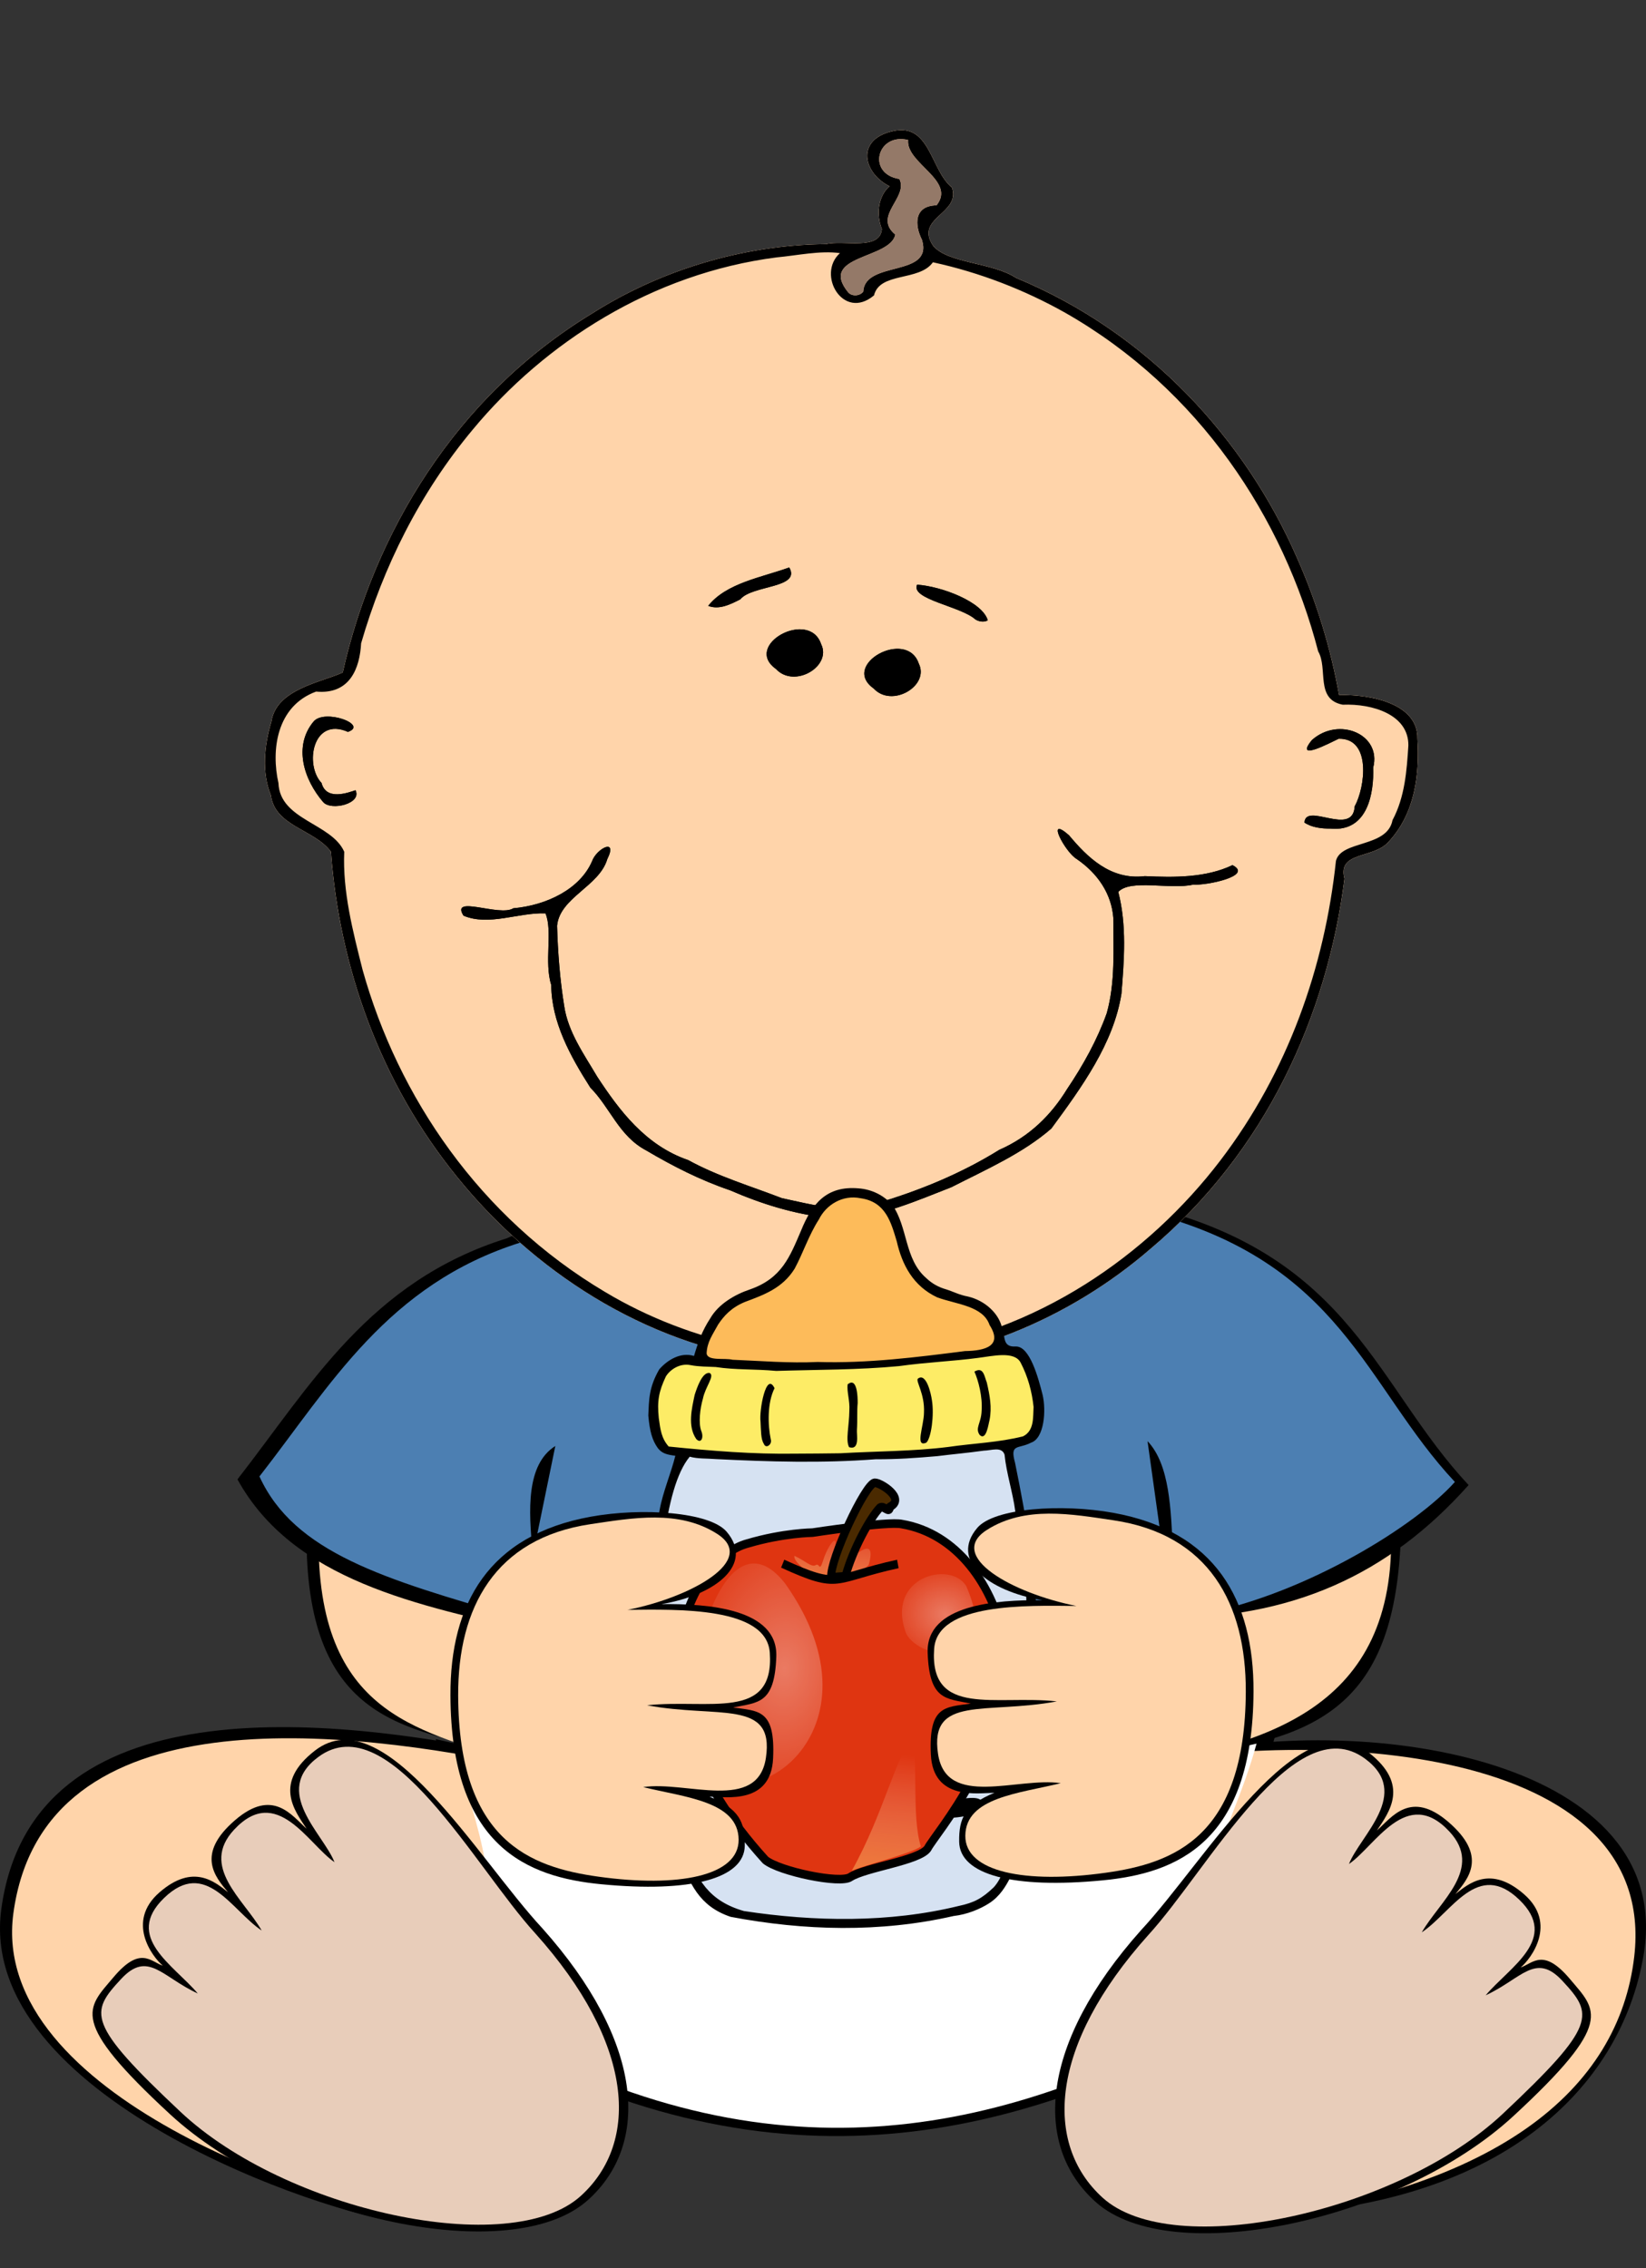 <?xml version="1.0"?><svg width="552.726" height="761.765" xmlns="http://www.w3.org/2000/svg" xmlns:xlink="http://www.w3.org/1999/xlink">
 <rect width="100%" height="100%" fill="#333333" stroke="none"/>
 <title>baby with apple juice</title>
 <defs>
  <linearGradient y2="0.511" x2="0.5" y1="0.025" x1="0.511" id="linearGradient4579" xlink:href="#linearGradient4573"/>
  <linearGradient id="linearGradient4573">
   <stop id="stop4575" offset="0" stop-color="#d19b75"/>
   <stop id="stop4577" offset="1" stop-opacity="0" stop-color="#e8cdba"/>
  </linearGradient>
  <symbol width="400pt" id="svg_21" height="400pt" xmlns:xlink="http://www.w3.org/1999/xlink">
   <defs>
    <linearGradient id="svg_16">
     <stop stop-color="#ffffff" stop-opacity="0" offset="0" id="svg_20"/>
     <stop stop-color="#ffa617" stop-opacity="0.733" offset="1" id="svg_19"/>
    </linearGradient>
    <linearGradient id="svg_15">
     <stop stop-color="#ffffff" stop-opacity="0.342" offset="0" id="svg_18"/>
     <stop stop-color="#ffffff" stop-opacity="0" offset="1" id="svg_17"/>
    </linearGradient>
    <radialGradient xlink:href="#svg_15" r="0.5" id="svg_10" fy="0.5" fx="0.5" cy="0.5" cx="0.5"/>
    <linearGradient y2="1.485" y1="0.095" xlink:href="#svg_16" x2="0.83" x1="0.848" spreadMethod="pad" id="svg_8"/>
    <linearGradient y2="1.547" y1="-0.148" xlink:href="#svg_16" x2="0.515" x1="0.551" id="svg_6"/>
    <radialGradient xlink:href="#svg_15" r="0.5" id="svg_12" fy="0.5" fx="0.5" cy="0.5" cx="0.5"/>
    <linearGradient y2="0.5" y1="0.5" xlink:href="#svg_15" x2="1" x1="0" id="svg_14"/>
   </defs>
   <g id="svg_2">
    <path fill="#df3511" fill-rule="evenodd" stroke="#000000" stroke-width="10" stroke-linejoin="round" id="svg_13" d="m198.452,81.882c0,0 93.522,-19.121 110.903,-16.627c69.521,6.651 120.007,63.181 139.87,133.845c16.553,117.218 -73.694,223.665 -81.108,240.255c-9.475,14.97 -76.142,26.603 -94.35,39.073c-11.587,9.145 -89.436,-1.22 -107.592,-13.301c-198.632,-177.905 -118.351,-344.172 -48.003,-365.787c43.865,-14.964 80.28,-17.458 80.28,-17.458z"/>
    <path fill="url(#svg_12)" fill-rule="evenodd" stroke-width="1pt" id="svg_11" d="m168.725,143.365c-86.838,-91.208 -132.678,134.862 -90.315,211.799c57.107,75.651 233.876,-46.877 90.315,-211.799z"/>
    <path fill="url(#svg_10)" fill-rule="evenodd" stroke-width="1pt" id="svg_9" d="m394.908,132.139c-22.026,-28.714 -102.038,-4.163 -71.313,59.515c19.07,31.214 125.417,38.325 71.313,-59.515z"/>
    <path fill="url(#svg_8)" fill-rule="evenodd" stroke-width="1pt" id="svg_7" d="m274.999,470.934c35.588,-69.001 47.175,-142.158 63.728,-152.134c10.759,6.651 5.793,84.796 20.691,118.881c-12.415,9.145 -63.728,24.109 -84.419,33.253z"/>
    <path fill="url(#svg_6)" fill-rule="evenodd" stroke-width="1pt" id="svg_5" d="m196.796,128.437c0,0 -20.691,-11.639 -19.036,-18.289c14.07,4.988 22.346,12.47 27.312,9.145c4.966,-3.325 4.966,9.145 9.104,-6.651c4.138,-15.795 15.725,-33.253 14.07,-15.795c-1.655,20.783 6.621,24.94 24.001,9.145c17.38,-15.795 24.001,-11.639 19.036,9.145c-24.829,27.434 -80.28,19.121 -74.487,13.301z"/>
    <path fill="none" fill-opacity="0.75" fill-rule="evenodd" stroke="#000000" stroke-width="10" stroke-linejoin="round" id="svg_4" d="m163.691,120.124c75.315,26.603 62.9,13.301 144.008,-8.313"/>
    <path fill="#4a2a00" fill-rule="evenodd" stroke="#000000" stroke-width="10" stroke-linejoin="round" id="svg_3" d="m225.444,132.321c-3.311,-19.952 35.071,-111.238 46.658,-112.9c7.449,-0.831 40.55,16.108 21.105,26.714c0,8.839 -7.449,-1.663 -12.414,1.663c-11.587,12.47 -30.944,51.438 -37.565,82.197l-17.784,2.326z"/>
   </g>
  </symbol>
  <symbol id="svg_32" height="180" width="90">

   <g id="svg_24">
    <g id="svg_25">
     <path fill="#f4f8fc" stroke-width="2.5" stroke-linecap="round" stroke-linejoin="round" stroke-miterlimit="4" stroke-dashoffset="0" d="m23.094,90.688c-0.729,0.256 -1.236,0.891 -1.594,1.719c-0.357,0.828 -0.605,1.896 -0.75,3.188c-0.283,2.519 -0.171,7.633 0.156,13.219c0.327,5.586 0.904,11.567 1.562,15.719c0.699,4.406 1.632,9.188 2.562,13.25c0.93,4.062 1.821,7.365 2.531,9.031c0.13,0.305 0.26,0.595 0.375,0.812c0.057,0.109 0.096,0.191 0.156,0.281c0.03,0.045 0.067,0.095 0.125,0.156c0.058,0.061 0.103,0.25 0.531,0.25c0.218,0 0.435,-0.143 0.531,-0.25c0.096,-0.107 0.133,-0.186 0.156,-0.25c0.047,-0.129 0.055,-0.196 0.062,-0.281c0.016,-0.17 0.01,-0.366 0,-0.594c-0.02,-0.455 -0.096,-1.087 -0.188,-1.875c-0.183,-1.576 -0.508,-3.788 -0.938,-6.375c-2.361,-14.213 -2.759,-18.404 -2.594,-25.938c0.064,-2.942 0.23,-7.159 0.375,-9.344c0.149,-2.24 0.207,-5.529 0.156,-7.375c-0.039,-1.431 -0.073,-2.258 -0.156,-2.875c-0.083,-0.617 -0.282,-1.073 -0.531,-1.406c-0.36,-0.482 -0.675,-0.849 -1.125,-1.062c-0.45,-0.214 -0.963,-0.156 -1.406,0z" id="svg_30"/>
     <path fill="#fdbb5a" stroke-width="2.5" stroke-linecap="round" stroke-linejoin="round" stroke-miterlimit="4" stroke-dashoffset="0" d="m46.656,2.531c-1.68,-0.014 -2.424,0.16 -3.562,0.719c-1.509,0.741 -2.772,1.938 -4.031,3.906c-1.259,1.968 -2.553,4.718 -4.188,8.75c-1.763,4.347 -2.475,5.575 -4.25,7.281c-1.424,1.369 -2.724,2.159 -5.562,3.438c-5.365,2.416 -7.264,4.282 -9.562,9.281c-0.812,1.765 -1.261,3.117 -1.281,4.281c-0.01,0.582 0.105,1.155 0.438,1.625c0.333,0.47 0.888,0.771 1.438,0.875c0.298,0.056 0.701,0.067 1.375,0.125c0.674,0.058 1.532,0.144 2.562,0.219c2.062,0.149 4.706,0.314 7.375,0.469c1.879,0.109 7.462,0.136 12.562,0.094c10.616,-0.089 13.522,-0.302 26.438,-2c2.266,-0.298 4.92,-0.637 5.906,-0.75c1.705,-0.195 3.039,-0.581 4,-1.312c0.961,-0.731 1.443,-1.916 1.281,-3.125c-0.057,-0.424 -0.208,-0.816 -0.406,-1.344c-0.198,-0.528 -0.454,-1.14 -0.719,-1.688c-0.731,-1.509 -1.478,-2.627 -2.781,-3.5c-1.303,-0.873 -3.059,-1.512 -5.906,-2.438c-3.267,-1.062 -4.012,-1.475 -5.719,-3.031c-2.321,-2.116 -3.938,-5.111 -5.281,-10.188c-1.037,-3.919 -1.416,-5.081 -2.219,-6.688c-1.62,-3.24 -4.334,-4.971 -7.906,-5z" id="svg_29"/>
     <path fill="#fdec66" stroke-width="2.5" stroke-linecap="round" stroke-linejoin="round" stroke-miterlimit="4" stroke-dashoffset="0" d="m78.562,40.188c-1.156,0.031 -2.543,0.189 -4.312,0.438c-2.312,0.325 -6.676,0.881 -9.656,1.188c-3.008,0.309 -5.99,0.612 -6.875,0.75c-2.505,0.389 -10.323,0.883 -18.625,1.125c-8.486,0.248 -14.622,0.125 -20.312,-0.438c-2.581,-0.255 -4.574,-0.449 -6,-0.562c-1.426,-0.114 -2.233,-0.154 -2.781,-0.125c-1.593,0.083 -3.062,1.052 -4.094,2.406c-1.202,1.577 -2.04,4.39 -2.281,6.844c-0.163,1.662 -0.079,3.66 0.156,5.531c0.235,1.871 0.574,3.585 1.156,4.781c0.172,0.354 0.321,0.673 0.594,1.031c0.272,0.359 0.721,0.672 1.188,0.844c0.933,0.343 2.019,0.415 4.344,0.656c7.538,0.782 10.283,0.949 16.25,1.094c14.315,0.348 31.323,-0.341 42.031,-1.75c5.858,-0.771 9.296,-1.272 11.469,-1.719c2.172,-0.447 3.244,-0.898 3.938,-1.688c0.57,-0.649 0.975,-1.471 1.188,-2.438c0.213,-0.967 0.277,-2.093 0.281,-3.656c0.008,-2.96 -0.399,-5.291 -1.406,-8.375c-0.671,-2.054 -1.123,-3.5 -2.094,-4.562c-0.971,-1.063 -2.416,-1.421 -4.156,-1.375zm-3.75,15.594c-0.007,0.083 0.008,0.168 0,0.25c-0.014,0.155 -0.046,0.256 -0.062,0.406c0.034,-0.215 0.036,-0.439 0.062,-0.656z" id="svg_28"/>
     <path fill="#d6e2f2" stroke-width="2.5" stroke-linecap="round" stroke-linejoin="round" stroke-miterlimit="4" stroke-dashoffset="0" d="m76.375,63.062c-0.828,0.062 -1.818,0.221 -3.156,0.406c-9.01,1.244 -11.921,1.526 -18.469,1.781c-2.833,0.111 -7.031,0.323 -9.375,0.469c-6.498,0.405 -26.906,-0.042 -32.156,-0.688c-0.505,-0.062 -0.913,-0.119 -1.312,-0.125c-0.4,-0.006 -0.859,0.078 -1.25,0.344c-0.782,0.531 -0.974,1.218 -1.562,2.438c-2.232,4.621 -3.54,11.032 -4.594,21.75c-0.329,3.349 -0.397,6.115 -0.375,15.594c0.048,20.682 0.894,32.155 3.438,45.594c1.479,7.811 2.956,13.136 5.062,16.969c2.107,3.833 4.909,6.119 8.656,7.656c1.345,0.552 3.894,0.981 7.156,1.406c3.262,0.425 7.147,0.775 10.719,0.938c9.763,0.443 18.934,-0.32 27.594,-2.344c5.637,-1.317 7.975,-2.476 10.312,-5.094c1.435,-1.608 2.34,-3.72 3.438,-7.719c1.497,-5.452 1.997,-8.833 2.688,-17.875c0.191,-2.505 0.455,-5.315 0.562,-6.125c0.13,-0.979 0.411,-4.045 0.625,-6.969c0.558,-7.609 0.55,-30.533 -0.031,-36.562c-0.675,-7.002 -2.125,-17.208 -3.281,-23.188c-0.353,-1.823 -0.767,-4.172 -0.906,-5.156c-0.105,-0.745 -0.169,-1.34 -0.375,-1.906c-0.206,-0.566 -0.697,-1.136 -1.312,-1.375c-0.621,-0.241 -1.266,-0.281 -2.094,-0.219zm-52.594,27.094c1.304,0 2.38,0.826 2.75,2.156c0.091,0.328 0.194,1.874 0.156,3.844c-0.038,1.97 -0.166,4.476 -0.406,7.219c-0.641,7.31 -0.753,11.111 -0.469,15.562c0.468,7.338 2.158,18.886 4.156,28.25c0.688,3.225 0.997,5.184 0.969,6.219c-0.014,0.517 -0.092,0.775 -0.156,0.875c-0.064,0.1 -0.115,0.128 -0.375,0.219c-0.419,0.146 -0.572,0.141 -0.406,0.156c0.166,0.015 0.175,0.054 -0.125,-0.156c-0.212,-0.148 -0.408,-0.374 -0.719,-1.156c-0.31,-0.783 -0.665,-2.067 -1.156,-4.062c-0.514,-2.086 -1.563,-6.339 -2.344,-9.469c-2.623,-10.524 -3.994,-18.385 -4.781,-27.844c-0.656,-7.874 -0.755,-11.294 -0.469,-14.844c0.233,-2.883 0.647,-4.771 1.188,-5.75c0.541,-0.979 1.026,-1.219 2.188,-1.219zm43.031,14.625c0.989,-0 1.546,0.026 1.812,0.062c-0.062,0.105 -0.175,0.324 -0.562,0.656c-0.763,0.653 -1.652,1.121 -3.938,1.719c-2.285,0.597 -5.893,1.281 -11.844,2.312c-4.143,0.718 -8.002,1.006 -10.75,0.906c-1.088,-0.04 -1.837,-0.169 -2.5,-0.312c0.598,-0.075 1.096,-0.162 2.219,-0.219c6.998,-0.353 10.199,-1 19.406,-3.906c3.842,-1.213 3.85,-1.218 6.156,-1.219zm3.25,23.562c0.588,-0.049 0.749,0.024 1.125,0.219c0.317,0.164 0.392,0.312 0.406,0.344c0.014,0.031 0.036,-0.014 -0.031,0.125c-0.135,0.278 -0.842,0.967 -2.125,1.5c-0.279,0.116 -1.276,0.385 -2.562,0.625c-1.287,0.24 -2.918,0.473 -4.719,0.719c-3.601,0.491 -7.876,0.965 -11.438,1.188c-1.928,0.121 -5.134,0.223 -7.062,0.219c-2.07,-0.005 -3.345,-0.113 -3.875,-0.25c-0.15,-0.039 -0.101,-0.019 -0.125,-0.031c0.007,-0.022 0.013,-0.109 0,-0.094c-0.026,0.032 -0.056,0.01 0.125,-0.031c0.362,-0.083 1.392,-0.09 3.125,0.062c4.897,0.432 9.488,-0.135 17.125,-2.125c2.158,-0.562 5.25,-1.367 6.844,-1.781c1.607,-0.417 2.592,-0.638 3.188,-0.688zm2.75,20.406c0.433,0.081 0.445,0.173 0.438,0.156c-0.008,-0.017 0.071,0.177 -0.156,0.656c-0.233,0.49 -1.158,1.252 -2.188,1.562c-0.254,0.076 -1.117,0.245 -2.219,0.406c-1.102,0.162 -2.501,0.327 -4.031,0.5c-3.06,0.346 -6.658,0.694 -9.594,0.875c-2.404,0.148 -5.187,0.246 -7.562,0.281c-2.009,0.03 -3.389,-0.036 -4.281,-0.094c0.638,-0.046 1.276,-0.095 2.031,-0.125c8.668,-0.341 13.571,-1.096 21.812,-3.375c2.833,-0.784 4.897,-1.003 5.75,-0.844z" id="svg_27"/>
     <path fill="#000000" d="m20.078,176.377c-6.934,-2.616 -8.713,-8.154 -11.136,-14.483c-2.273,-8.273 -3.674,-16.751 -4.635,-25.269c-1.687,-12.756 -1.304,-25.614 -1.453,-38.45c0.023,-6.652 0.848,-13.16 1.924,-19.626c0.718,-4.493 2.415,-8.748 3.402,-13.162c-1.79,-0.265 -2.878,-0.54 -3.781,-1.86c-1.184,-1.861 -1.733,-3.947 -2.039,-7.807c0.149,-3.81 0.103,-6.765 2.355,-11.137c1.736,-2.23 4.59,-4.228 7.487,-3.225c0.878,-3.316 1.767,-6.119 3.51,-9.076c1.75,-3.404 5.288,-5.726 8.525,-6.936c6.876,-2.677 8.589,-7.832 11.022,-14.166c2.321,-6.404 5.426,-10.841 12.372,-10.172c2.886,0.236 5.416,1.668 7.267,3.966c3.407,5.36 2.583,13.042 7.318,17.631c1.29,1.364 2.651,2.195 4.329,2.732c1.585,0.558 2.733,1.306 4.662,1.714c3.697,0.966 6.539,4.046 7.265,7.201c0.931,2.056 -0.106,5.041 3.02,4.826c3.058,-0.139 4.884,7.662 5.783,11.582c0.819,3.846 0.36,10.518 -2.468,11.564c-2.787,1.625 -4.621,0.139 -3.459,4.838c2.602,14.286 4.866,28.639 4.787,43.207c0.122,6.118 -0.284,12.298 -0.482,18.369c0.03,3.96 -0.884,8.275 -0.919,12.413c-1.013,7.118 -0.861,14.506 -3.007,21.378c-0.438,1.402 -0.617,2.761 -1.308,4.274c-1.032,2.294 -2.339,4.75 -4.642,6.403c-1.907,1.38 -4.757,2.714 -7.649,3.072c-15.848,4.041 -32.151,3.567 -48.052,0.199zm49.161,-2.617c3.314,-0.792 5.013,-1.816 7.52,-4.487c1.961,-2.389 2.562,-5.863 3.403,-8.916c2.195,-7.925 1.784,-16.088 3.001,-24.143c0.7,-10.793 1.355,-21.877 0.631,-32.605c0.209,-8.354 -1.278,-16.751 -2.395,-24.859c-0.543,-4.622 -1.898,-9.045 -2.312,-13.649c-0.627,-2.011 -2.79,-0.981 -4.499,-0.943c-3.479,0.553 -6.672,0.844 -10.015,1.323c-4.657,0.449 -8.646,0.762 -13.247,0.744c-11.43,0.975 -22.919,0.6 -34.357,-0.036c-2.152,-0.196 -3.959,-0.037 -5.69,-0.582c-5.698,7.599 -7,30.753 -6.267,45.109c0.003,7.833 0.372,15.969 1.056,23.492c0.904,8.674 2.253,17.261 4.423,25.714c2.246,7.392 4.857,12.628 12.455,15.063c15.172,2.586 31.324,2.876 46.292,-1.226zm-38.571,-18.388c-1.881,0.847 -2.65,-2.065 -2.942,-3.564c-0.977,-2.942 -1.426,-6.467 -2.351,-9.401c-2.757,-10.429 -4.883,-21.151 -5.481,-31.933c-0.55,-4.641 -0.724,-10.545 -0.202,-15.787c0.315,-1.806 0.731,-4.032 2.29,-4.979c2.595,-1.53 5.322,0.613 5.534,3.114c0.543,8.799 -1.858,17.592 -0.771,26.54c-0.125,3.388 2.191,19.814 4.38,29.231c0.754,2.661 1.586,6.276 -0.458,6.78zm-3.792,-22.146c-1.448,-8.838 -2.416,-17.504 -1.472,-26.464c0.243,-5.302 0.666,-9.079 0.237,-13.463c-0.14,-1.727 -2.149,-3.406 -3.346,-1.268c-1.261,2.075 -1.074,5.158 -1.108,7.548c0.134,10.41 0.506,18.521 2.892,30.937c0.79,4.915 3.927,18.257 4.793,17.217c0.646,-0.545 -1.463,-10.501 -1.995,-14.505zm16.802,20.894c-4.982,-0.114 -3.936,-2.371 0.331,-1.993c7.461,-0.126 15.084,-0.92 22.272,-3.254c3.408,-1.03 8.298,-2.02 7.864,0.297c-0.757,3.667 -6.323,3.132 -8.993,3.706c-7.069,0.831 -14.346,1.359 -21.475,1.245zm-2.223,-19.949c-4.059,0.254 -3.654,-3.118 0.686,-2.179c10.185,1.766 25.619,-5.103 28.88,-4.557c3.638,1.342 0.09,3.737 -2.598,4.353c-8.863,1.78 -17.928,2.415 -26.968,2.383zm-3.401,-23.278c-2.457,-1.025 -0.897,-1.794 1.475,-1.744c5.674,-0.182 11.639,-0.888 16.89,-2.729c4.042,-1.014 7.827,-3.08 11.906,-2.665c3.499,0.74 -0.673,3.555 -3.38,4.292c-5.473,1.164 -11.194,2.176 -16.631,3.025c-3.351,0.266 -6.984,0.75 -10.261,-0.179zm5.624,-46.103c7.755,-0.508 15.617,-0.452 23.256,-1.52c5.353,-0.875 10.92,-1.084 16.135,-2.556c2.468,-1.363 2.133,-4.684 2.272,-7.086c-0.355,-3.793 -1.256,-7.36 -2.768,-10.624c-1.33,-2.941 -6.102,-1.595 -9.242,-1.17c-5.21,0.781 -11.078,1.047 -16.97,1.97c-8.719,0.928 -17.692,0.85 -26.465,1.155c-4.439,-0.475 -8.789,-0.206 -13.023,-0.937c-1.683,-0.087 -3.724,-0.079 -5.385,-0.45c-2.351,-0.55 -4.466,1.098 -5.354,2.733c-1.517,3.612 -1.9,5.868 -1.52,10.001c0.343,2.822 0.57,4.889 2.134,6.859c9.097,1.036 18.234,1.888 27.393,1.716c3.179,-0.017 6.358,-0.037 9.537,-0.092zm1.93,-1.462c-0.805,-1.689 0.017,-5.03 0.051,-8.873c0.143,-2.267 -0.577,-4.564 -0.37,-6.256c2.089,-1.899 2.172,3.094 2.164,4.513c-0.177,1.925 -0.022,4.027 -0.161,6.415c-0.091,1.198 0.672,4.99 -1.684,4.201zm-18.373,-0.835c-0.657,-1.102 -0.596,-3.212 -0.708,-5.362c-0.321,-2.473 1.184,-12.226 3.022,-8.008c-1.606,3.551 -1.442,8.94 -0.824,12.253c0.41,1.251 -1.062,2.479 -1.49,1.118zm34.499,-7.48c0.201,-4.561 -1.819,-7.57 -1.32,-8.182c1.779,-1.573 2.837,3.539 3.034,5.213c0.512,3.519 -0.151,9.093 -1.206,10.181c-2.508,1.239 -0.541,-3.905 -0.507,-7.212zm-49.061,6.327c-1.903,-3.104 -0.939,-7.355 -0.333,-10.598c0.505,-1.789 1.663,-5.569 3.215,-5.285c1.205,0.654 -0.907,3.268 -1.429,6.149c-0.654,2.518 -0.976,5.9 -0.379,7.757c0.642,1.688 -0.048,3.224 -1.075,1.976zm61.085,-0.932c-1.102,-1.672 0.291,-2.823 0.389,-5.78c0.238,-3.458 -0.706,-7.383 -1.547,-9.499c1.957,-1.295 2.128,1.129 2.666,2.614c0.645,3.114 1.135,5.969 0.588,9.069c-0.227,0.848 -0.673,5.029 -2.096,3.595zm-34.919,-17.602c10.712,0.373 21.419,-1.151 31.725,-2.623c4.463,-0.067 8.158,-1.291 5.305,-6.258c-1.411,-4.62 -7.031,-4.955 -11.257,-6.657c-5.194,-2.713 -7.587,-7.832 -8.741,-13.502c-1.231,-4.544 -2.356,-9.517 -7.786,-10.375c-3.911,-0.9 -7.439,1.608 -8.985,5.1c-2.19,3.808 -3.396,8.067 -5.221,11.851c-2.633,4.737 -6.648,6.307 -10.721,8.018c-2.896,1.337 -4.508,3.319 -5.764,5.439c-1.19,2.459 -2.372,4.168 -2.475,6.917c0.153,1.939 3.862,1.07 5.584,1.555c6.112,0.276 12.208,0.867 18.335,0.535z" id="svg_26"/>
    </g>
   </g>
  </symbol>
 </defs>
 <g>
  <title>Layer 1</title>
  <path id="path15659" d="m199.339,407.114c-40.111,15.431 -96.12,36.005 -96.281,115.559c2.443,57.507 36.513,58.156 69.425,66.65c-61.642,-12.932 -161.76,-24.091 -172.044,51.819c-8.495,62.7 108.673,102.685 135.669,105.379c49.731,4.964 75.188,-5.615 71.929,-49.603c65.147,25.31 106.531,12.878 149.462,-1.308c1.037,50.962 35.002,49.309 64.738,48.329c81.843,-2.653 121.918,-42.694 129.615,-86.982c11.386,-65.513 -91.243,-82.191 -155.378,-67.635c50.595,-4.821 73.674,-20 74.065,-79.607c0.415,-63.317 -52.481,-100.426 -118.469,-111.859c-63.649,-11.028 -122.058,-2.543 -152.732,9.257z" stroke-width="1.018px" fill-rule="evenodd" fill="#000000"/>
  <path id="path19543" d="m146.318,584.055c7.12,27.179 18.725,49.231 8.725,95.976c98.196,57.453 178.923,41.147 253.996,0.969c-9.884,-39.092 10.727,-66.748 19.389,-98.884c-105.197,24.361 -197.567,21.466 -282.11,1.939z" stroke-width="1px" fill-rule="evenodd" fill="#000000"/>
  <path d="m198.014,411.797c-39.393,15.155 -90.767,33.544 -90.925,111.675c2.4,56.478 39.493,58.025 70,70c-60.54,-12.701 -162.5,-25.477 -172.6,49.075c-8.343,61.579 106.087,98.279 132.6,100.925c48.841,4.875 73.201,-6.799 70,-50c63.982,24.857 107.837,13.933 150,0c5.247,44.795 22.236,56.399 51.308,53.46c95.389,-9.646 135.224,-45.913 140.367,-89.76c8.408,-71.675 -107.78,-77.087 -171.675,-63.7c47.873,-7.006 92.051,-19.59 90,-80c-2.386,-70.274 -54.267,-100.446 -119.075,-111.675c-62.511,-10.831 -119.875,-1.59 -150,10z" id="path12728" stroke-width="1px" fill-rule="evenodd" fill="#ffd4aa"/>
  <path d="m152.793,587.398c6.793,25.931 17.866,46.971 8.325,91.57c93.689,54.815 170.71,39.258 242.337,0.925c-9.431,-37.297 10.234,-63.684 18.499,-94.345c-100.368,23.243 -188.499,20.481 -269.161,1.85l-0,0z" id="path18572" stroke-width="1px" fill-rule="evenodd" fill="#ffffff"/>
  <path id="path16632" d="m170.233,415.842c-46.259,14.473 -65.991,49.578 -90.496,80.97c18.648,33.824 60.062,42.354 100.974,51.44l-21.91,51.44c125.465,37.231 192.184,19.088 247.563,-3.755l-17.147,-52.475c44.624,0.382 77.099,-14.645 103.943,-44.744c-31.067,-33.085 -39.115,-76.241 -106.69,-93.354c-58.245,-27.574 -145.643,-22.13 -216.238,10.478z" stroke-width="1.03px" fill-rule="evenodd" fill="#000000"/>
  <path d="m174.992,417.207c-44.917,14.053 -64.076,48.139 -87.87,78.621c11.67,25.578 41.946,34.551 85.39,47.062c18.02,5.189 -5.9,-44.693 13.963,-57.287l-22.582,110.119c121.825,36.151 183.016,20.33 236.788,-1.85l-15.341,-109.895c15.124,15.882 1.053,61.607 19.492,57.845c34.461,-7.03 70.688,-29.533 83.72,-44.145c-30.165,-32.125 -37.98,-74.029 -103.595,-90.645c-56.555,-26.774 -141.417,-21.488 -209.964,10.175z" id="path16630" stroke-width="1px" fill-rule="evenodd" fill="#4c7fb2"/>
  <g id="g14672">
   <path d="m197.382,738.878c21.365,-19.153 18.486,-53.475 -15.235,-91.273c-21.716,-23.34 -53.111,-77.772 -76.396,-59.701c-14.041,10.897 -6.889,20.057 -2.805,26.227c-5.025,-4.503 -11.367,-13.768 -24.011,-2.871c-13.256,11.425 -6.758,18.971 -2.353,24.217c-4.345,-3.423 -11.664,-9.876 -23.055,0.056c-11.239,9.8 -2.445,21.577 1.146,24.596c-4.159,-1.418 -7.6,-6.77 -16.598,3.928c-8.85,10.522 -15.188,14.372 19.055,45.987c38.062,35.141 114.793,51.656 140.252,28.833z" id="path12732" stroke-width="1.045px" fill-rule="evenodd" fill="#000000"/>
   <path id="path12730" d="m195.096,737.396c19.857,-18.109 17.789,-51.177 -15.375,-88.15c-20.183,-22.067 -49.064,-76.703 -72.775,-59.25c-15.823,11.647 1.62,25.773 5.375,35.375c-8.861,-6.062 -19.337,-26.338 -33.7,-10.925c-11.588,12.435 3.198,23.328 9.25,33.874c-10.07,-6.683 -18.77,-24.5 -32.775,-10.925c-13.552,13.136 3.159,22.428 11.331,32.081c-12.099,-5.579 -16.739,-14.611 -25.781,-4.856c-10.431,11.253 -11.825,14.735 20,44.625c35.375,33.224 110.788,49.729 134.45,28.15z" stroke-width="1px" fill-rule="evenodd" fill="#e8cdba"/>
  </g>
  <g id="g14676" transform="matrix(-1 0 0 1 814.949 1.917)">
   <path id="path14678" d="m447.027,737.569c21.365,-19.153 18.486,-53.475 -15.235,-91.273c-21.716,-23.34 -53.111,-77.772 -76.396,-59.701c-14.041,10.897 -6.889,20.057 -2.805,26.227c-5.025,-4.503 -11.367,-13.768 -24.011,-2.871c-13.256,11.425 -6.758,18.971 -2.353,24.217c-4.345,-3.423 -11.664,-9.876 -23.055,0.056c-11.239,9.8 -2.445,21.577 1.146,24.596c-4.159,-1.418 -7.6,-6.77 -16.598,3.928c-8.85,10.522 -15.188,14.372 19.055,45.987c38.062,35.141 114.793,51.656 140.252,28.833z" stroke-width="1.045px" fill-rule="evenodd" fill="#000000"/>
   <path d="m444.74,736.088c19.857,-18.109 17.789,-51.177 -15.375,-88.15c-20.183,-22.067 -49.064,-76.703 -72.775,-59.25c-15.823,11.647 1.62,25.773 5.375,35.375c-8.861,-6.062 -19.337,-26.338 -33.7,-10.925c-11.588,12.435 3.198,23.328 9.25,33.874c-10.07,-6.683 -18.77,-24.5 -32.775,-10.925c-13.552,13.136 3.159,22.428 11.331,32.081c-12.099,-5.579 -16.739,-14.611 -25.781,-4.856c-10.431,11.253 -11.825,14.735 20,44.625c35.375,33.224 110.788,49.729 134.45,28.15z" id="path14680" stroke-width="1px" fill-rule="evenodd" fill="#e8cdba"/>
  </g>
  <path id="path3686" d="m259.817,457.14c-43.975,-5.607 -81.356,-31.013 -106.301,-61.873c-25.961,-31.914 -39.476,-70.517 -42.391,-109.237c-5.4,-7.444 -18.777,-8.475 -20.154,-18.943c-3.136,-7.722 -2.218,-16.803 0.154,-24.698c1.621,-10.988 16.723,-13.194 23.972,-16.541c10.514,-46.802 37.827,-92.663 83.7,-120.555c22.705,-14.413 50.345,-23.021 78.6,-23.307c5.893,-1.46 18.133,2.308 18.741,-5.066c-2.041,-5.138 -1.158,-11.083 2.575,-14.377c-8.732,-4.349 -11.317,-15.311 0.376,-18.315c13.264,-3.729 13.222,12.874 20.567,18.747c3.075,8.881 -12.803,10.103 -6.255,19.65c5.085,5.897 19.809,5.452 27.798,10.717c44.651,18.486 77.03,54.412 94.287,93.906c6.627,14.886 11.335,30.401 14.168,46.16c10.799,-0.241 26.554,2.936 26.303,14.629c0.755,11.922 -0.755,25.156 -9.744,34.73c-5.057,5.697 -17.172,3.059 -14.748,12.326c-5.8,45.928 -26.434,91.753 -65.239,124.378c-26.878,23.242 -63.528,39.292 -102.145,38.745c-8.104,0.076 -16.208,-0.33 -24.264,-1.077z" fill="#e8cdba"/>
  <path d="m259.817,457.14c-43.975,-5.607 -81.356,-31.013 -106.301,-61.873c-25.961,-31.914 -39.476,-70.517 -42.391,-109.237c-5.4,-7.444 -18.777,-8.475 -20.154,-18.943c-3.136,-7.722 -2.218,-16.803 0.154,-24.698c1.621,-10.988 16.723,-13.194 23.972,-16.541c10.514,-46.802 37.827,-92.663 83.7,-120.555c22.705,-14.413 50.345,-23.021 78.6,-23.307c5.893,-1.46 18.133,2.308 18.741,-5.066c-2.041,-5.138 -1.158,-11.083 2.575,-14.377c-8.732,-4.349 -11.317,-15.311 0.376,-18.315c13.264,-3.729 13.222,12.874 20.567,18.747c3.075,8.881 -12.803,10.103 -6.255,19.65c5.085,5.897 19.809,5.452 27.798,10.717c44.651,18.486 77.03,54.412 94.287,93.906c6.627,14.886 11.335,30.401 14.168,46.16c10.799,-0.241 26.554,2.936 26.303,14.629c0.755,11.922 -0.755,25.156 -9.744,34.73c-5.057,5.697 -17.172,3.059 -14.748,12.326c-5.8,45.928 -26.434,91.753 -65.239,124.378c-26.878,23.242 -63.528,39.292 -102.145,38.745c-8.104,0.076 -16.208,-0.33 -24.264,-1.077z" id="path1912" fill="#ffd4aa"/>
  <path d="m259.817,457.14c-43.975,-5.607 -81.356,-31.013 -106.301,-61.873c-25.961,-31.914 -39.476,-70.517 -42.391,-109.237c-5.4,-7.444 -18.777,-8.475 -20.154,-18.943c-3.136,-7.722 -2.218,-16.803 0.154,-24.698c1.621,-10.988 16.723,-13.194 23.972,-16.541c10.514,-46.802 37.827,-92.663 83.7,-120.555c22.705,-14.413 50.345,-23.021 78.6,-23.307c5.893,-1.46 18.133,2.308 18.741,-5.066c-2.041,-5.138 -1.158,-11.083 2.575,-14.377c-8.732,-4.349 -11.317,-15.311 0.376,-18.315c13.264,-3.729 13.222,12.874 20.567,18.747c3.075,8.881 -12.803,10.103 -6.255,19.65c5.085,5.897 19.809,5.452 27.798,10.717c44.651,18.486 77.03,54.412 94.287,93.906c6.627,14.886 11.335,30.401 14.168,46.16c10.799,-0.241 26.554,2.936 26.303,14.629c0.755,11.922 -0.755,25.156 -9.744,34.73c-5.057,5.697 -17.172,3.059 -14.748,12.326c-5.8,45.928 -26.434,91.753 -65.239,124.378c-26.878,23.242 -63.528,39.292 -102.145,38.745c-8.104,0.076 -16.208,-0.33 -24.264,-1.077zm43.811,-3.468c44.403,-5.894 81.9,-32.166 106.131,-63.911c22.809,-29.9 35.069,-65.159 38.85,-100.653c1.772,-7.022 17.242,-4.343 19,-13.683c4.162,-7.794 4.78,-16.64 5.32,-25.064c0.13,-10.348 -12.014,-14.102 -22.043,-13.702c-9.328,-1.794 -4.864,-12.131 -8.248,-17.918c-11.633,-44.803 -39.915,-88.055 -84.945,-113.712c-13.623,-7.66 -28.646,-13.515 -44.419,-16.947c-4.611,6.494 -17.827,3.153 -19.785,11.124c-10.367,8.679 -19.368,-7.078 -11.432,-14.198c-6.723,-0.914 -14.294,0.786 -21.284,1.435c-41.728,5.372 -77.825,28.633 -101.986,57.784c-17.91,21.453 -30.113,46.248 -37.523,71.811c-0.458,8.378 -3.761,17.285 -15.117,16.216c-13.431,4.93 -15.102,19.858 -12.639,30.729c0.475,12.456 17.828,13.423 22.088,23.062c-0.573,13.334 2.883,26.672 6.17,39.684c11.884,42.508 39.191,83.085 81.396,108.142c29.032,17.401 65.496,25.194 100.467,19.802zm-25.235,-44.677c-11.729,-1.216 -22.775,-4.724 -33.273,-9.279c-10.062,-3.427 -19.219,-8.118 -28.129,-13.374c-9.16,-4.836 -12.027,-14.293 -18.749,-21.085c-6.784,-10.628 -13.04,-22.036 -13.134,-34.468c-2.444,-7.659 0.559,-18.183 -1.945,-24.065c-9.111,-0.325 -18.981,4.365 -27.513,0.788c-4.517,-7.143 12.161,0.457 16.704,-2.482c11.141,-0.979 22.447,-6.428 26.482,-15.863c1.51,-4.211 8.714,-7.949 5.081,-0.622c-2.705,9.153 -15.967,12.856 -16.852,22.369c0.251,8.985 0.96,18.041 2.394,26.952c1.304,8.734 6.598,16.111 11.125,23.779c7.337,11.174 16.114,23.003 30.532,27.955c9.864,5.428 20.851,8.696 31.448,12.78c10.038,2.133 20.763,5.208 30.943,1.975c14.95,-4.341 29.252,-10.246 42.073,-18.215c10.195,-4.461 17.459,-11.777 22.732,-20.381c5.425,-8.05 10.141,-16.558 13.328,-25.48c2.933,-10.453 2.195,-21.458 2.213,-32.082c-0.636,-8.035 -5.174,-14.847 -12.344,-19.752c-3.797,-2.225 -10.612,-15.004 -2.551,-7.956c6.08,7.289 13.93,15.153 25.461,13.744c9.916,0.461 20.491,0.568 29.447,-3.695c7.238,3.658 -9.156,6.93 -13.111,6.52c-7.705,1.831 -21.099,-1.975 -25.236,2.473c2.876,11.205 1.979,22.817 1.063,34.164c-2.618,16.69 -13.312,31.377 -23.538,45.295c-9.576,8.357 -21.965,13.785 -33.576,19.709c-11.472,4.473 -23.166,9.654 -35.861,10.676c-1.747,0.038 -3.501,-0.077 -5.214,-0.379zm159.642,-132.753c0.407,-7.014 16.273,4.971 16.874,-5.452c3.5,-6.348 5.697,-22.937 -5.373,-22.699c-3.147,1.479 -14.975,7.799 -9.02,0.464c8.938,-8.031 23.506,-2.051 20.6,9.242c0.264,8.158 -1.614,21.65 -14.269,20.477c-3.049,0 -6.332,-0.352 -8.813,-2.032zm-329.488,-6.852c-6.567,-7.632 -10.073,-18.807 -3.283,-27.032c3.657,-4.494 18.591,1.021 11.576,3.426c-11.868,-5.215 -14.638,11.1 -8.867,17.164c1.591,6.106 9.066,3.194 11.406,2.437c2.25,4.458 -8.106,7.032 -10.832,4.006zm184.823,-38.182c-11.264,-8.031 11.143,-20.266 15.157,-8.355c3.693,7.468 -9.007,14.996 -15.157,8.355zm-32.795,-6.543c-11.264,-8.031 11.143,-20.266 15.157,-8.355c3.693,7.468 -9.007,14.996 -15.157,8.355zm66.936,-16.657c-4.846,-4.405 -21.859,-6.746 -19.551,-11.656c8.418,0.596 21.979,5.82 23.731,11.973c-1.237,0.746 -3.045,0.422 -4.18,-0.317zm-89.697,-4.555c6.129,-7.684 17.886,-9.505 27.212,-12.886c4.049,7.053 -12.486,5.851 -16.444,10.718c-3.147,1.592 -7.053,3.637 -10.768,2.168zm52.076,-105.541c0.531,-10.6 23.629,-4.617 19.691,-17.407c-2.438,-4.821 -2.789,-11.423 4.903,-11.547c6.688,-8.354 -10.348,-14.094 -9.538,-21.942c-10.434,-2.534 -14.004,11.354 -2.927,13.093c3.107,6.283 -9.011,12.365 -1.377,18.67c-1.678,8.311 -26.017,6.837 -15.823,19.403c1.298,1.459 3.938,1.261 5.071,-0.27z" id="path1882" fill="#000000"/>
  <path d="m278.393,408.995c-11.729,-1.216 -22.775,-4.724 -33.273,-9.279c-10.062,-3.427 -19.219,-8.118 -28.129,-13.374c-9.16,-4.836 -12.027,-14.293 -18.749,-21.085c-6.784,-10.628 -13.04,-22.036 -13.134,-34.468c-2.444,-7.659 0.559,-18.183 -1.945,-24.065c-9.111,-0.325 -18.981,4.365 -27.513,0.788c-4.517,-7.143 12.161,0.457 16.704,-2.482c11.141,-0.979 22.447,-6.428 26.482,-15.863c1.51,-4.211 8.714,-7.949 5.081,-0.622c-2.705,9.153 -15.967,12.856 -16.852,22.369c0.251,8.985 0.96,18.041 2.394,26.952c1.304,8.734 6.598,16.111 11.125,23.779c7.337,11.174 16.114,23.003 30.532,27.955c9.864,5.428 20.851,8.696 31.448,12.78c10.038,2.133 20.763,5.208 30.943,1.975c14.95,-4.341 29.252,-10.246 42.073,-18.215c10.195,-4.461 17.459,-11.777 22.732,-20.381c5.425,-8.05 10.141,-16.558 13.328,-25.48c2.933,-10.453 2.195,-21.458 2.213,-32.082c-0.636,-8.035 -5.174,-14.847 -12.344,-19.752c-3.797,-2.225 -10.612,-15.004 -2.551,-7.956c6.08,7.289 13.93,15.153 25.461,13.744c9.916,0.461 20.491,0.568 29.447,-3.695c7.238,3.658 -9.156,6.93 -13.111,6.52c-7.705,1.831 -21.099,-1.975 -25.236,2.473c2.876,11.205 1.979,22.817 1.063,34.164c-2.618,16.69 -13.312,31.377 -23.538,45.295c-9.576,8.357 -21.965,13.785 -33.576,19.709c-11.472,4.473 -23.166,9.654 -35.861,10.676c-1.747,0.038 -3.501,-0.077 -5.214,-0.379z" id="path1908" fill="#000000"/>
  <path d="m438.034,276.242c0.407,-7.014 16.273,4.971 16.874,-5.452c3.5,-6.348 5.697,-22.937 -5.373,-22.699c-3.147,1.479 -14.975,7.799 -9.02,0.464c8.938,-8.031 23.506,-2.051 20.6,9.242c0.264,8.158 -1.614,21.65 -14.269,20.477c-3.049,0 -6.332,-0.352 -8.813,-2.032z" id="path1906" fill="#000000"/>
  <path d="m108.546,269.39c-6.567,-7.632 -10.073,-18.807 -3.283,-27.032c3.657,-4.494 18.591,1.021 11.576,3.426c-11.868,-5.215 -14.638,11.1 -8.867,17.164c1.591,6.106 9.066,3.194 11.406,2.437c2.25,4.458 -8.106,7.032 -10.832,4.006z" id="path1904" fill="#000000"/>
  <path d="m293.369,231.208c-11.264,-8.031 11.143,-20.266 15.157,-8.355c3.693,7.468 -9.007,14.996 -15.157,8.355z" id="path1902" fill="#000000"/>
  <path d="m260.574,224.665c-11.264,-8.031 11.143,-20.266 15.157,-8.355c3.693,7.468 -9.007,14.996 -15.157,8.355z" id="path1900" fill="#000000"/>
  <path d="m327.509,208.008c-4.846,-4.405 -21.859,-6.746 -19.551,-11.656c8.418,0.596 21.979,5.82 23.731,11.973c-1.237,0.746 -3.045,0.422 -4.18,-0.317z" id="path1898" fill="#000000"/>
  <path d="m237.812,203.453c6.129,-7.684 17.886,-9.505 27.212,-12.886c4.049,7.053 -12.486,5.851 -16.444,10.718c-3.147,1.592 -7.053,3.637 -10.768,2.168z" id="path1896" fill="#000000"/>
  <path d="m289.888,97.912c0.531,-10.6 23.629,-4.617 19.691,-17.407c-2.438,-4.821 -2.789,-11.423 4.903,-11.547c6.688,-8.354 -10.348,-14.094 -9.538,-21.942c-10.434,-2.534 -14.004,11.354 -2.927,13.093c3.107,6.283 -9.011,12.365 -1.377,18.67c-1.678,8.311 -26.017,6.837 -15.823,19.403c1.298,1.459 3.938,1.261 5.071,-0.27z" id="path1892" fill="#947968"/>
  <g id="svg_35">
   <use x="126.762" y="269.5" transform="matrix(1.559 0 0 1.395 16.405 21.721)" xlink:href="#svg_32" id="svg_33"/>
   <use x="286.303" y="538.87" transform="rotate(3.708 208.055 403.977) matrix(0.268 0 0 0.289 149.95 330.875)" xlink:href="#svg_21" id="svg_22"/>
  </g>
  <path id="path14684" d="m222.167,538.704c15.441,-0.17 39.069,1.472 38.514,17.617c-0.554,16.091 -6.146,15.335 -14.486,17.102c8.652,1.222 14.185,0.649 13.408,17.102c-0.729,15.434 -15.614,12.956 -21.353,12.844c9.993,4.137 11.955,8.535 11.848,16.448c-0.154,11.088 -18.124,15.88 -48.276,12.956c-24.595,-2.385 -50.358,-12.474 -50.565,-63.414c-0.126,-30.808 12.899,-53.807 47.102,-60.005c17.264,-3.128 39.97,-1.62 45.649,5.044c9.216,10.816 -3.357,21.181 -21.841,24.304z" stroke-width="1.043px" fill-rule="evenodd" fill="#000000"/>
  <path d="m210.753,540.634c16.817,-0.163 46.68,-1.068 47.745,14.389c1.616,23.143 -20.681,15.43 -41.205,17.659c23.882,4.469 42.886,-2.221 39.896,17.659c-2.764,18.379 -26.723,7.655 -41.204,9.811c13.92,3.448 31.948,4.736 32.048,17.659c0.095,12.205 -20.229,16.173 -47.091,12.427c-22.804,-3.18 -46.898,-11.965 -47.091,-60.826c-0.117,-29.551 12.431,-52.823 44.475,-57.556c13.946,-2.06 29.667,-4.968 42.513,3.27c13.669,8.766 -8.609,21.257 -30.086,25.508z" id="path14682" stroke-width="1px" fill-rule="evenodd" fill="#ffd4aa"/>
  <path d="m350.019,537.396c-15.441,-0.17 -39.069,1.472 -38.514,17.617c0.554,16.091 6.146,15.335 14.486,17.102c-8.652,1.222 -14.185,0.649 -13.408,17.102c0.729,15.434 15.614,12.956 21.353,12.844c-9.993,4.137 -11.955,8.534 -11.848,16.448c0.154,11.088 18.124,15.88 48.276,12.956c24.595,-2.385 50.358,-12.474 50.565,-63.414c0.126,-30.808 -12.899,-53.807 -47.102,-60.005c-17.264,-3.128 -39.97,-1.62 -45.649,5.044c-9.216,10.816 3.357,21.181 21.841,24.304z" id="path15655" stroke-width="1.043px" fill-rule="evenodd" fill="#000000"/>
  <path id="path15657" d="m361.433,539.326c-16.817,-0.163 -46.68,-1.068 -47.745,14.389c-1.616,23.143 20.681,15.43 41.205,17.659c-23.882,4.469 -42.886,-2.221 -39.896,17.659c2.764,18.379 26.723,7.655 41.205,9.811c-13.92,3.448 -31.948,4.736 -32.048,17.659c-0.095,12.205 20.229,16.173 47.091,12.427c22.804,-3.18 46.898,-11.965 47.091,-60.826c0.117,-29.551 -12.431,-52.823 -44.475,-57.556c-13.946,-2.06 -29.667,-4.968 -42.513,3.27c-13.669,8.766 8.609,21.257 30.086,25.508z" stroke-width="1px" fill-rule="evenodd" fill="#ffd4aa"/>
 </g>
</svg>